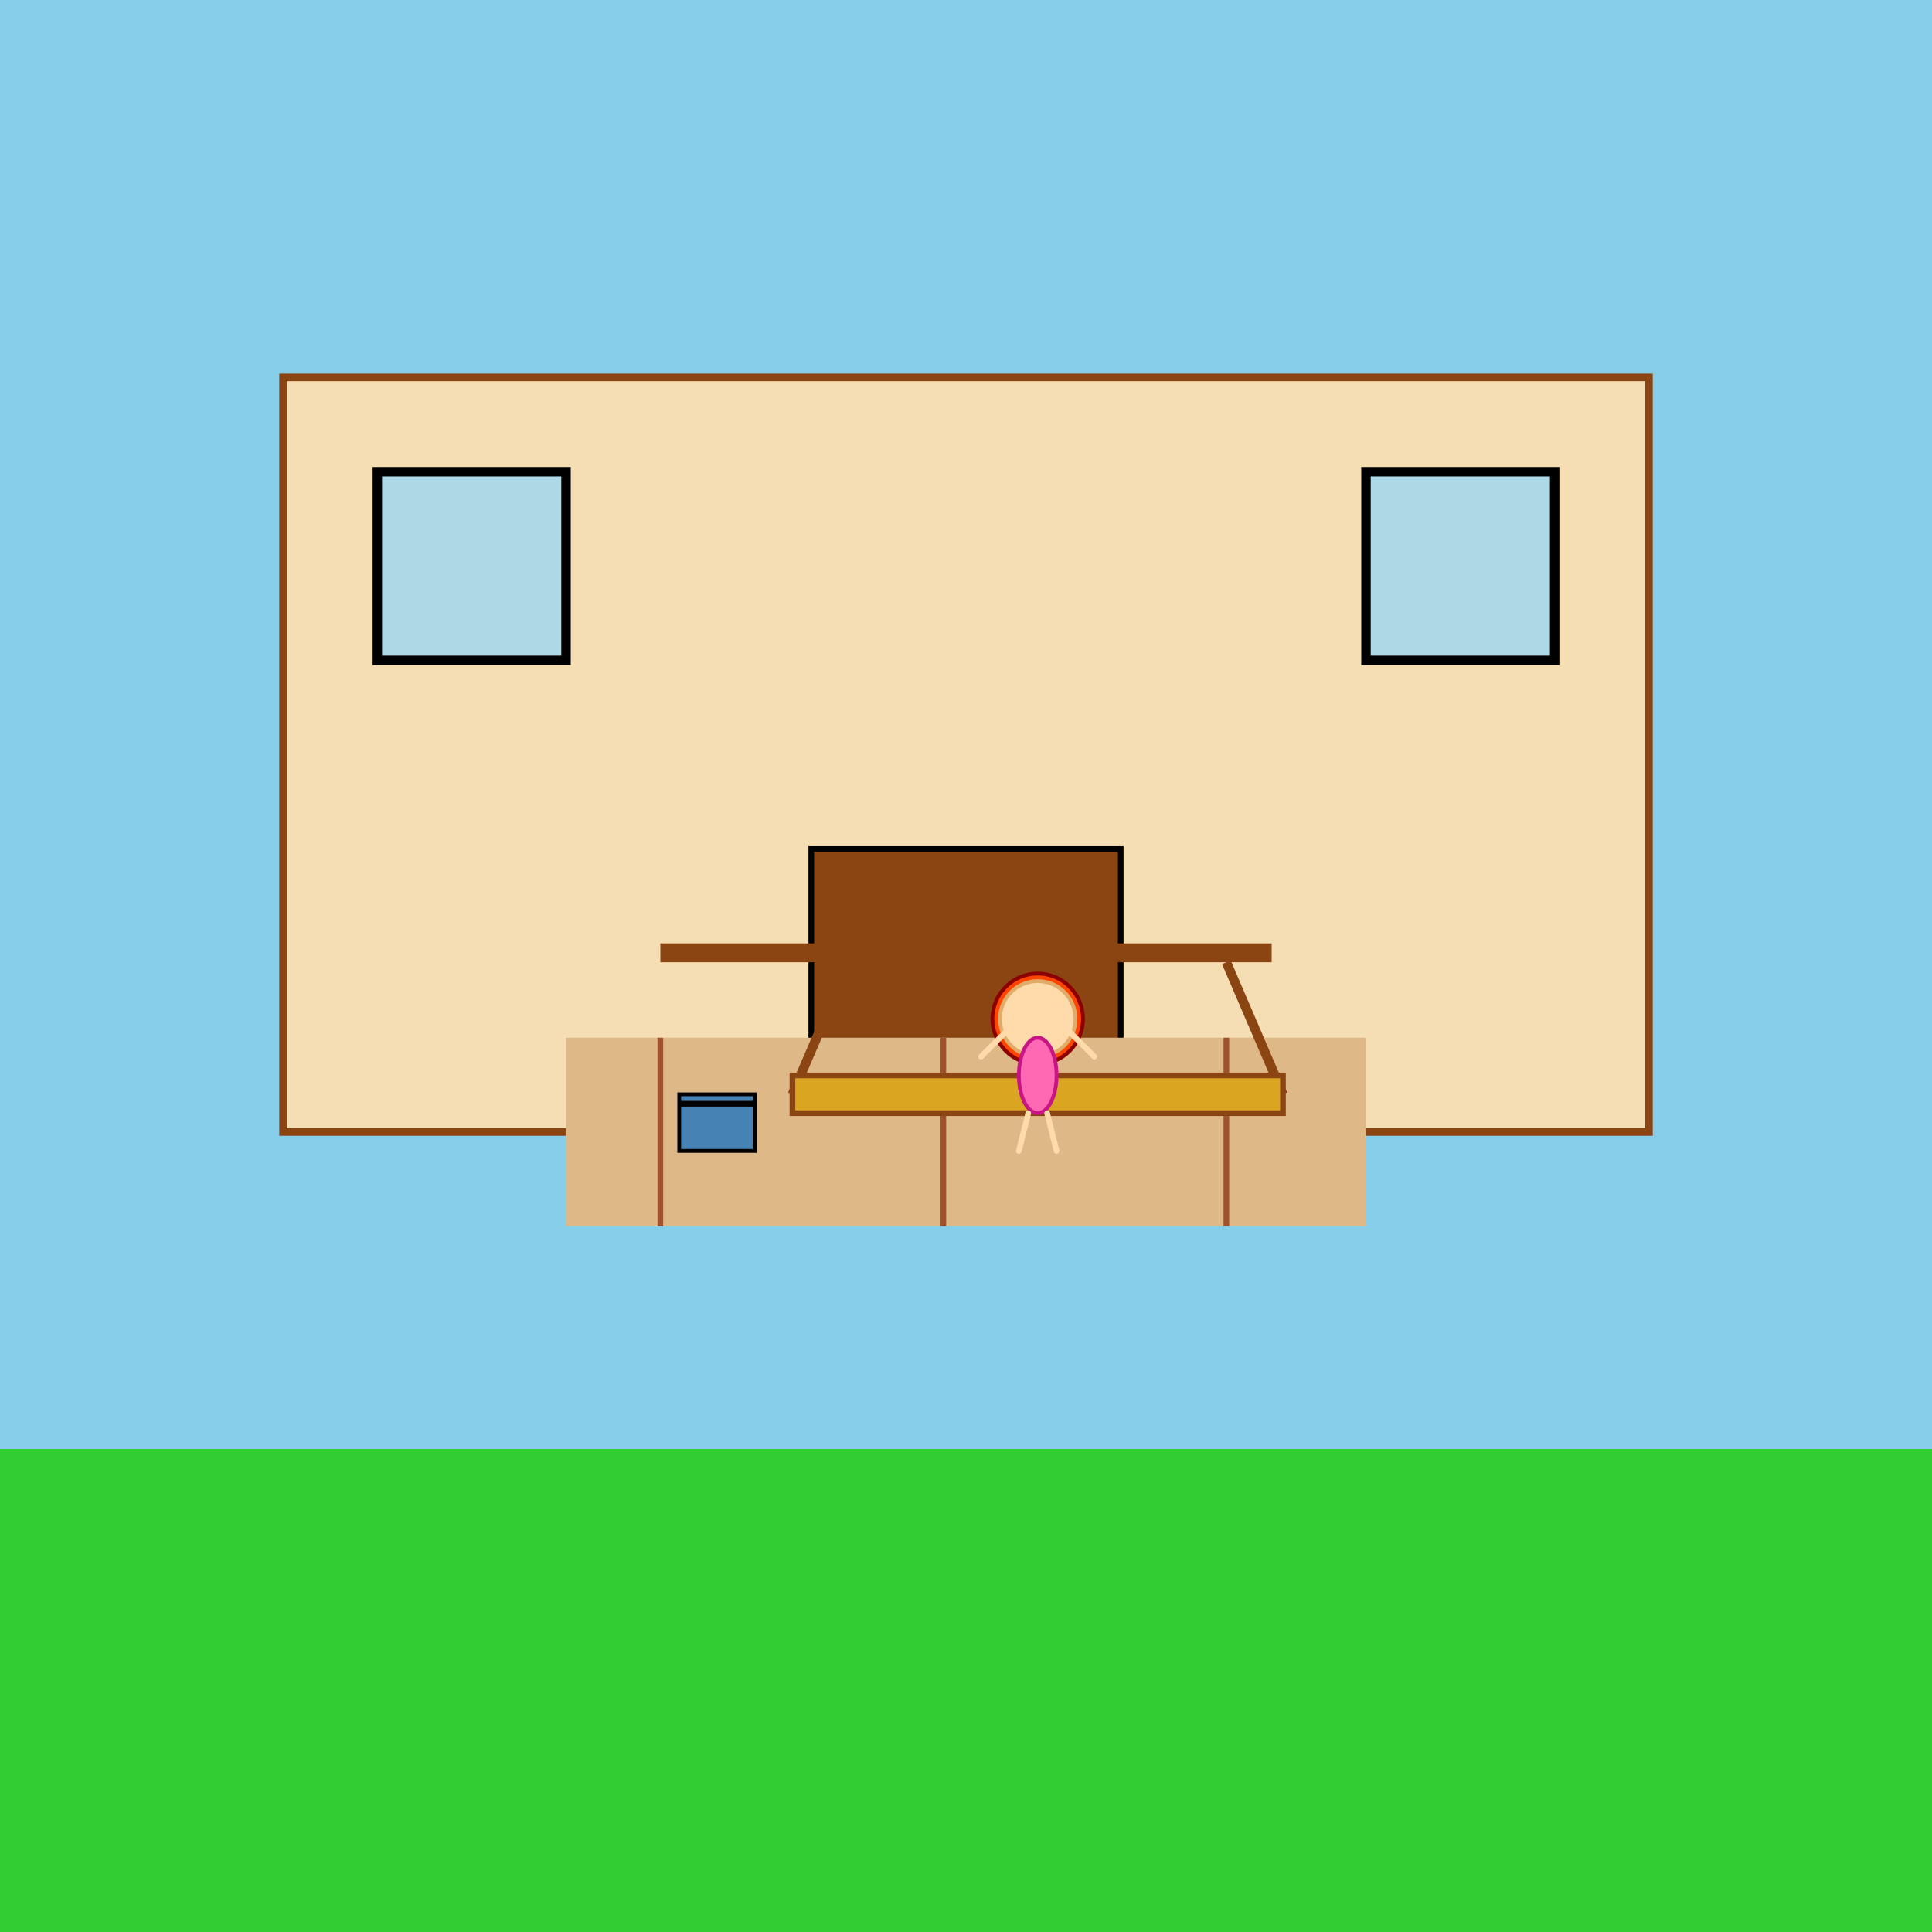 <!--

Generated by DrawGPT.
Free, open source, AI generated images in SVG, PNG, and HTML Canvas format.
https://drawgpt.ai

Created: 2025-06-18T19:17:28+00:00
-->
<svg id="svgCanvas1" class="canvas" xmlns="http://www.w3.org/2000/svg" xmlns:xlink="http://www.w3.org/1999/xlink"   viewBox="0 0 1024 1024">
  <title>Little Redhead Girl on Porch Swing</title>
  <desc>A quirky scene with a redhead girl swinging joyfully at the orphanage, suitcase at her side, and fun details everywhere!</desc>
  
  <!-- Sky Background -->
  <rect id="sky1" class="sky" x="0" y="0" width="1024" height="1024" fill="#87CEEB"/>
  
  <!-- Ground -->
  <rect id="ground1" class="ground" x="0" y="768" width="1024" height="256" fill="#32CD32"/>

  <!-- Orphanage Building -->
  <rect id="building1" class="building" x="150" y="200" width="724" height="400" fill="#F5DEB3" stroke="#8B4513" stroke-width="4"/>
  <!-- Left Window -->
  <rect id="window1" class="window" x="200" y="250" width="100" height="100" fill="#ADD8E6" stroke="#000" stroke-width="5"/>
  <!-- Right Window -->
  <rect id="window2" class="window" x="724" y="250" width="100" height="100" fill="#ADD8E6" stroke="#000" stroke-width="5"/>
  <!-- Door -->
  <rect id="door1" class="door" x="430" y="450" width="164" height="150" fill="#8B4513" stroke="#000" stroke-width="3"/>

  <!-- Porch -->
  <rect id="porch1" class="porch" x="300" y="550" width="424" height="100" fill="#DEB887"/>
  <!-- Porch wood boards (decorative lines) -->
  <line id="boardLine1" class="porch-board" x1="350" y1="550" x2="350" y2="650" stroke="#A0522D" stroke-width="3"/>
  <line id="boardLine2" class="porch-board" x1="500" y1="550" x2="500" y2="650" stroke="#A0522D" stroke-width="3"/>
  <line id="boardLine3" class="porch-board" x1="650" y1="550" x2="650" y2="650" stroke="#A0522D" stroke-width="3"/>

  <!-- Overhead Beam for Swing -->
  <rect id="beam1" class="beam" x="350" y="500" width="324" height="10" fill="#8B4513"/>

  <!-- Swing Ropes -->
  <line id="swingRopeLeft" class="swing-rope" x1="450" y1="510" x2="420" y2="580" stroke="#8B4513" stroke-width="5"/>
  <line id="swingRopeRight" class="swing-rope" x1="650" y1="510" x2="680" y2="580" stroke="#8B4513" stroke-width="5"/>
  
  <!-- Swing Seat -->
  <rect id="swingSeat1" class="swing-seat" x="420" y="570" width="260" height="20" fill="#DAA520" stroke="#8B4513" stroke-width="3"/>

  <!-- Little Redhead Girl -->
  <!-- Hair (drawn behind the face for a red halo effect) -->
  <circle id="girlHair1" class="girl-hair" cx="550" cy="540" r="24" fill="orangered" stroke="darkred" stroke-width="2"/>
  <!-- Face -->
  <circle id="girlHead1" class="girl-head" cx="550" cy="540" r="20" fill="#FFDBAC" stroke="#E0AC69" stroke-width="2"/>
  <!-- Body (dress) -->
  <ellipse id="girlBody1" class="girl-body" cx="550" cy="570" rx="10" ry="20" fill="#FF69B4" stroke="#C71585" stroke-width="2"/>
  <!-- Left Arm -->
  <line id="girlArmLeft" class="girl-arm" x1="540" y1="540" x2="520" y2="560" stroke="#FFDBAC" stroke-width="3" stroke-linecap="round"/>
  <!-- Right Arm -->
  <line id="girlArmRight" class="girl-arm" x1="560" y1="540" x2="580" y2="560" stroke="#FFDBAC" stroke-width="3" stroke-linecap="round"/>
  <!-- Left Leg -->
  <line id="girlLegLeft" class="girl-leg" x1="545" y1="590" x2="540" y2="610" stroke="#FFDBAC" stroke-width="3" stroke-linecap="round"/>
  <!-- Right Leg -->
  <line id="girlLegRight" class="girl-leg" x1="555" y1="590" x2="560" y2="610" stroke="#FFDBAC" stroke-width="3" stroke-linecap="round"/>

  <!-- Suitcase -->
  <rect id="suitcase1" class="suitcase" x="360" y="580" width="40" height="30" fill="#4682B4" stroke="black" stroke-width="2"/>
  <!-- Suitcase Handle -->
  <line id="suitcaseHandle1" class="suitcase-handle" x1="360" y1="585" x2="400" y2="585" stroke="black" stroke-width="3"/>
</svg>